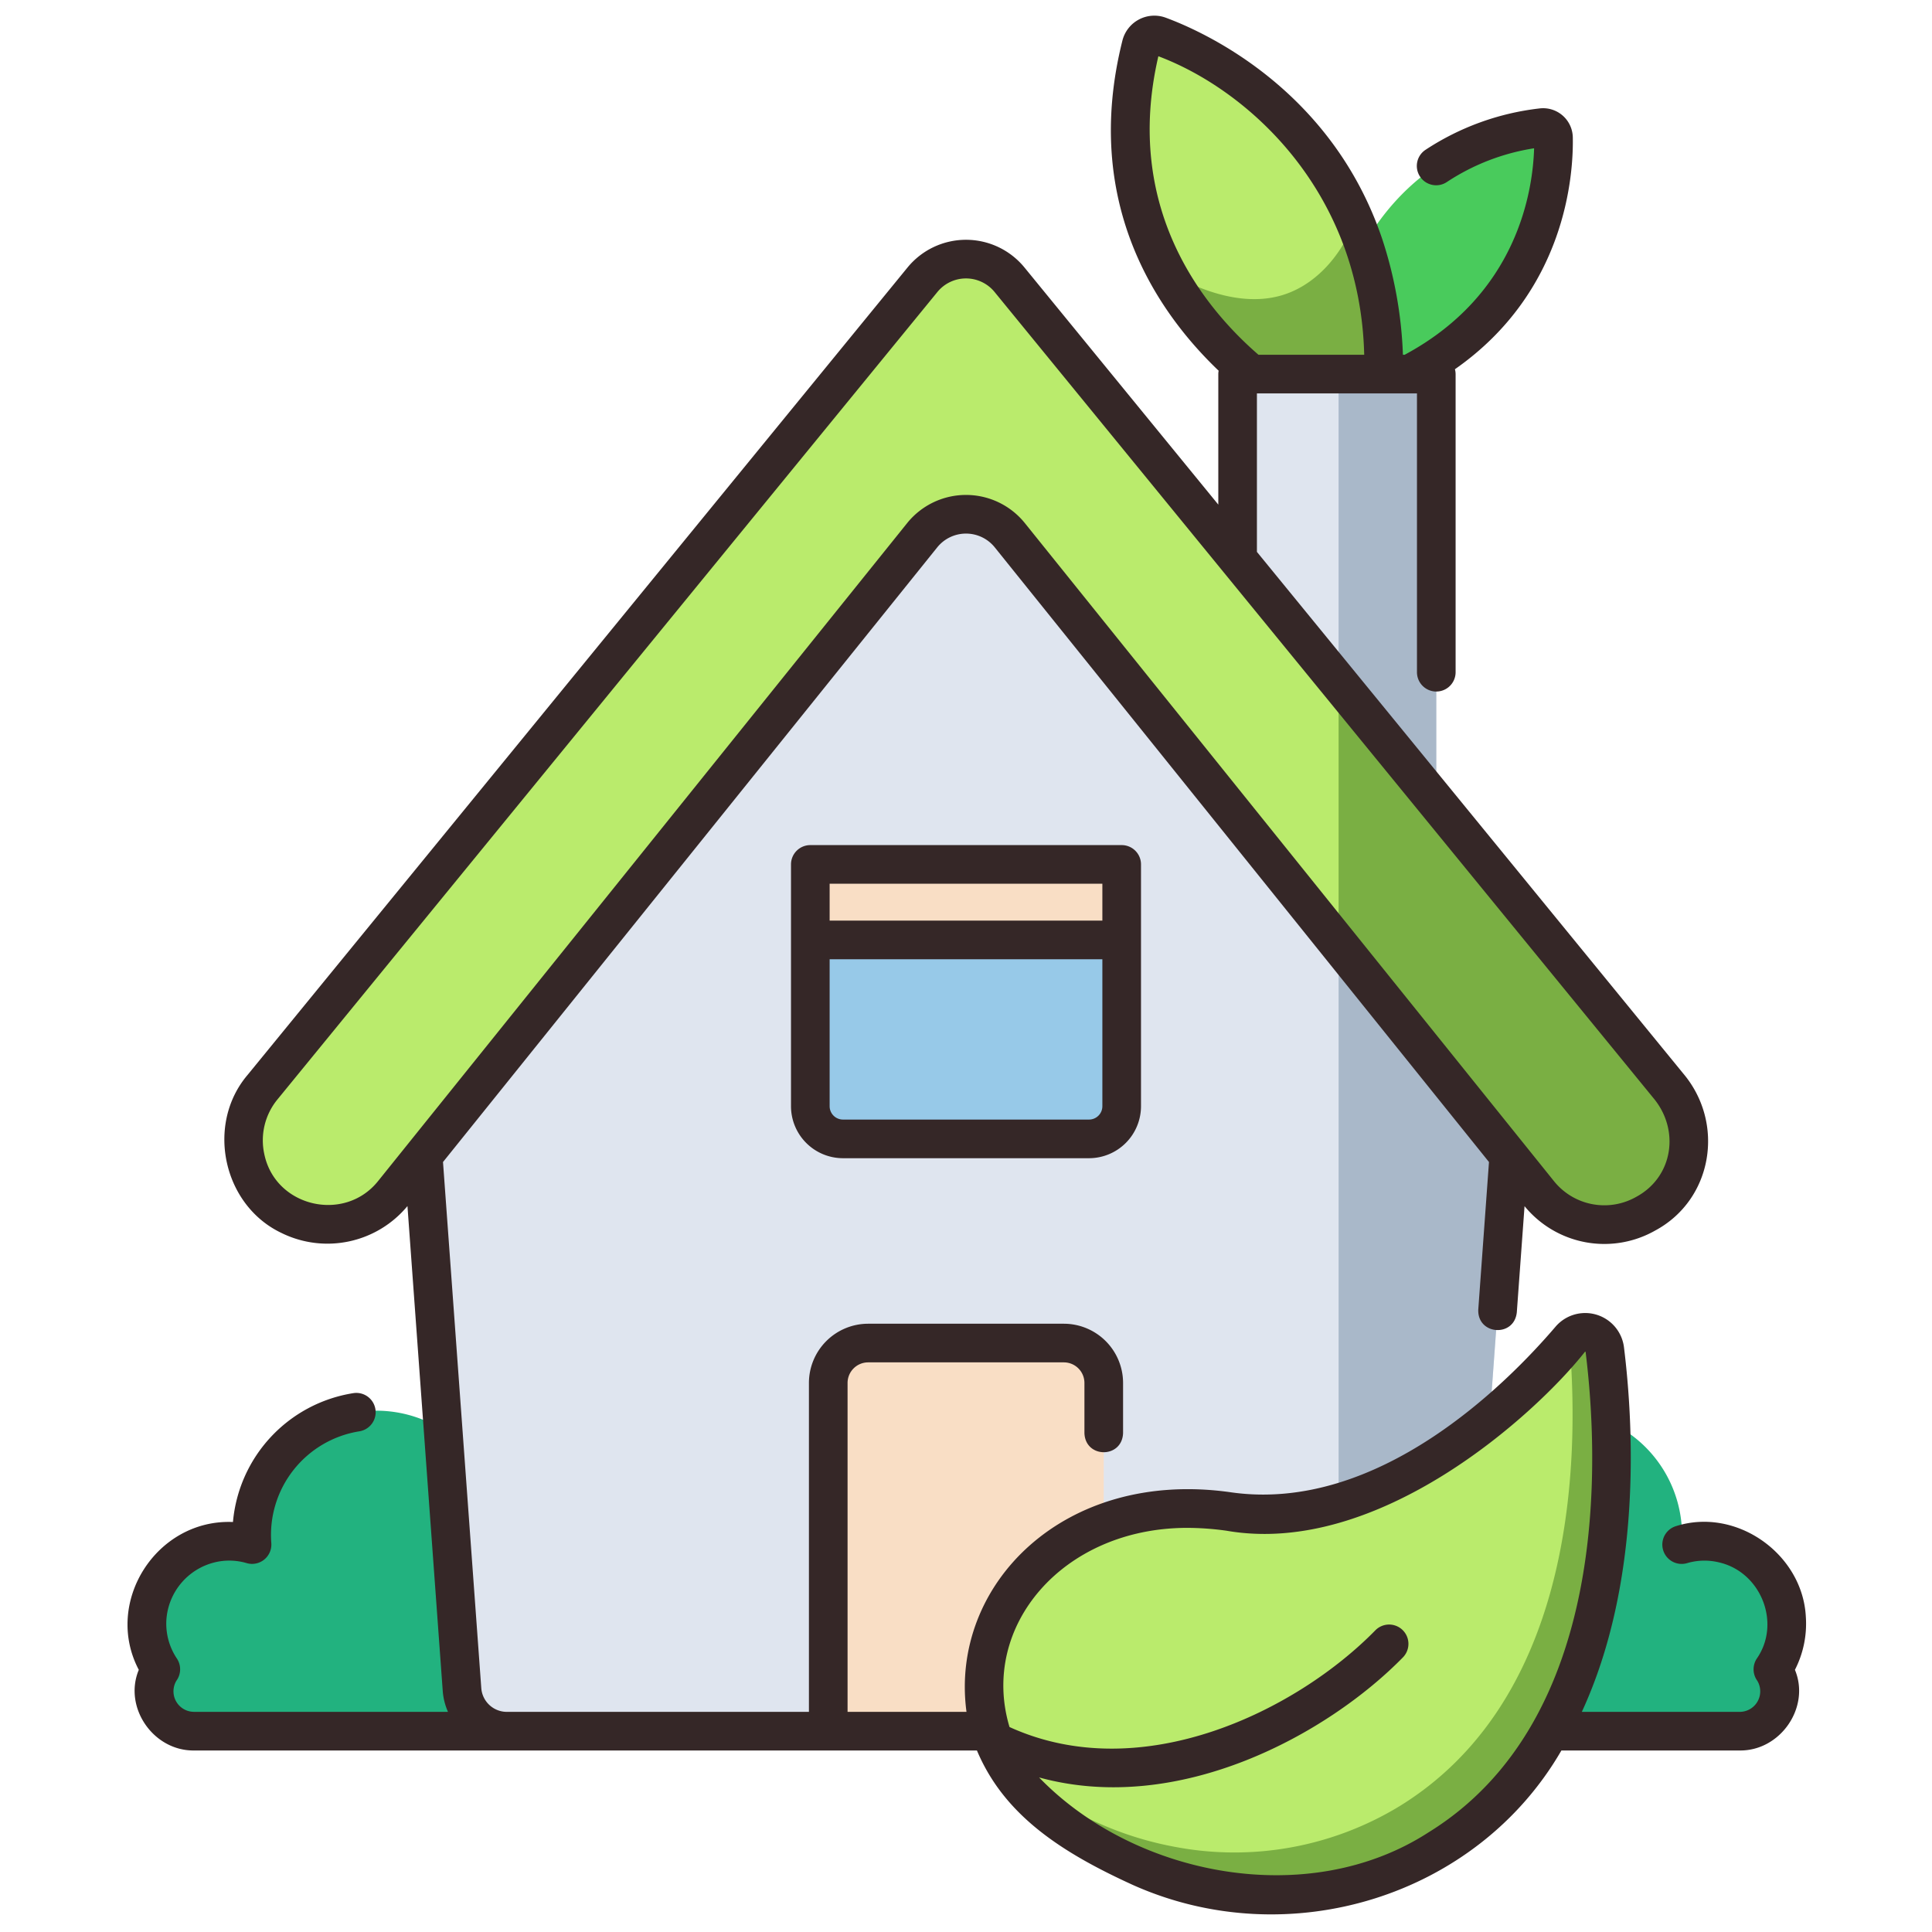 <svg xmlns="http://www.w3.org/2000/svg" xml:space="preserve" style="enable-background:new 0 0 512 512" viewBox="0 0 500 500"><g data-name="Layer 6 copy"><path fill="#49cb5c" d="M344.788 85.883c.052-1 6.9-46.832 54.278-52.866a2.647 2.647 0 0 1 2.978 2.578c.216 10.956-2.426 50.175-49.493 66.427z" data-original="#49cb5c"/><path fill="#baeb6c" d="m358.08 102.52-23.68 1.78c-.73-.32-20.4-11.59-32.51-33.96-7.99-14.72-12.69-34.25-6.56-58.64a3.521 3.521 0 0 1 4.63-2.43c9.85 3.63 37.21 16.24 50.61 47.85 5.16 12.14 8.25 27.08 7.51 45.4z" data-original="#baeb6c"/><path fill="#7aaf43" d="m358.08 102.52-23.68 1.78c-.73-.32-20.4-11.59-32.51-33.96a87.506 87.506 0 0 0 8.17 3.92c6.85 2.78 14.55 4.26 21.64 2.17 7.25-2.13 13.07-7.84 16.66-14.49a39.508 39.508 0 0 0 2.21-4.82c5.16 12.14 8.25 27.08 7.51 45.4z" data-original="#7aaf43"/><path fill="#22b27f" d="M370.835 398.926q-.039-.787-.04-1.586a32.258 32.258 0 0 1 64.516 0c0 .807-.04 1.6-.1 2.4a20.9 20.9 0 0 1 10.865-.246 21.441 21.441 0 0 1 16.283 19.26 21.215 21.215 0 0 1-3.546 13.26l.132.2a10.328 10.328 0 0 1-8.783 15.821h-92.27l-24.517-50.695zm-241.235 0q.039-.787.04-1.586a32.258 32.258 0 0 0-64.516 0c0 .807.04 1.6.1 2.4a20.9 20.9 0 0 0-10.865-.246 21.441 21.441 0 0 0-16.283 19.26 21.215 21.215 0 0 0 3.546 13.26l-.132.2a10.328 10.328 0 0 0 8.783 15.821h92.272l24.517-50.692z" data-original="#22b27f"/><path fill="#dfe5ef" d="M320.29 96.81h51.42v130.93h-51.42z" data-original="#dfe5ef"/><path fill="#a9b8c9" d="M346.43 96.81h25.28v130.93h-25.28z" data-original="#a9b8c9"/><path fill="#dfe5ef" d="m390.48 299.13-10.83 148.9h-248.5a11.615 11.615 0 0 1-11.58-10.77l-10.05-138.13 129.14-160.61a14.556 14.556 0 0 1 22.68 0l85.09 105.83z" data-original="#dfe5ef"/><path fill="#a9b8c9" d="m390.48 299.13-10.83 148.9h-33.22V244.35z" data-original="#a9b8c9"/><path fill="#baeb6c" d="M425.94 314.08a21.757 21.757 0 0 1-27.69-5.3l-51.82-64.44-85.09-105.82a14.556 14.556 0 0 0-22.68 0L101.75 308.78a21.763 21.763 0 1 1-33.81-27.41L238.73 72.4a14.563 14.563 0 0 1 22.54 0l85.16 104.19 85.31 104.38c8.95 10.95 6.51 26.15-5.8 33.11z" data-original="#baeb6c"/><path fill="#7aaf43" d="M425.94 314.08a21.757 21.757 0 0 1-27.69-5.3l-51.82-64.44v-67.75l85.31 104.38c8.95 10.95 6.51 26.15-5.8 33.11z" data-original="#7aaf43"/><path fill="#f9dec5" d="M224.677 347.581h50.645a10.323 10.323 0 0 1 10.323 10.319v90.129h-71.29V357.9a10.323 10.323 0 0 1 10.322-10.319z" data-original="#f9dec5"/><path fill="#97c9e8" d="M209.71 223.71h80.58v62.58a8.452 8.452 0 0 1-8.452 8.452h-63.677a8.452 8.452 0 0 1-8.452-8.452v-62.58h.001z" data-original="#97c9e8"/><path fill="#f9dec5" d="M209.71 223.71h80.581v19.548H209.71z" data-original="#f9dec5"/><path fill="#7aaf43" d="M372.26 478.51a82.216 82.216 0 0 1-58.15 10.52 87.515 87.515 0 0 1-19.02-5.82 111.186 111.186 0 0 1-16.9-9.04 70.183 70.183 0 0 1-13.53-11.41 38.1 38.1 0 0 1-3.9-5.15 40.495 40.495 0 0 1 1.91-45.74c8.9-11.99 25.6-24.83 55.42-20.68 39.8 5.53 73.71-27.59 88.07-44.34.06-.08.13-.16.2-.24a5.123 5.123 0 0 1 8.42.92 5.178 5.178 0 0 1 .54 1.76c.44 3.53.87 7.74 1.19 12.47 2.23 32.69-.82 90-44.25 116.75z" data-original="#7aaf43"/><path fill="#baeb6c" d="M362.2 467.44a82.216 82.216 0 0 1-58.15 10.52 87.515 87.515 0 0 1-19.02-5.82 111.186 111.186 0 0 1-16.9-9.04 77.848 77.848 0 0 1-7.37-5.49 40.495 40.495 0 0 1 1.91-45.74c8.9-11.99 25.6-24.83 55.42-20.68 39.8 5.53 73.71-27.59 88.07-44.34.1 1.23.2 2.52.29 3.84 2.23 32.69-.82 90-44.25 116.75z" data-original="#baeb6c"/></g><g fill="#352727" data-name="Layer 6 copy 4"><path d="M467.349 418.425c-.823-16.213-17.884-28.393-33.531-23.487a5 5 0 0 0 2.784 9.605 15.87 15.87 0 0 1 8.294-.195c10.868 2.5 16.107 15.75 9.769 24.881a5.041 5.041 0 0 0 .126 5.758 5.315 5.315 0 0 1-4.631 8.043h-40.784c15.568-33.7 13.417-74.051 10.909-94.351a10.11 10.11 0 0 0-17.725-5.319c-12.515 14.654-45.736 48.161-83.781 42.877-43.5-6.322-73.066 24-68.65 56.793H219.35V357.9a5.331 5.331 0 0 1 5.33-5.32h50.64a5.331 5.331 0 0 1 5.33 5.32v12.971c.218 6.609 9.774 6.624 10 0V357.9a15.343 15.343 0 0 0-15.33-15.32h-50.64a15.343 15.343 0 0 0-15.33 15.32v85.13h-78.2a6.634 6.634 0 0 1-6.593-6.134l-9.908-136.167c24.62-30.621 104.743-130.265 127.905-159.071a9.556 9.556 0 0 1 14.892 0c19.7 24.5 106.538 132.5 127.9 159.072l-2.769 38.17c-.277 6.6 9.284 7.306 9.973.724l2-27.472a26.685 26.685 0 0 0 33.856 6.288c14.9-8.05 18.062-27.793 7.2-40.631L325.29 142.829V101.81h41.42v72.158a5 5 0 1 0 10 0V96.81a4.936 4.936 0 0 0-.178-1.253c28.843-20.152 30.7-50.533 30.507-60.053a7.687 7.687 0 0 0-8.6-7.444 67.642 67.642 0 0 0-29.519 10.714 5 5 0 1 0 5.577 8.3 56.776 56.776 0 0 1 22.529-8.7c-.335 11.213-4.4 37.832-33.5 53.437h-.451A107.873 107.873 0 0 0 357.7 61.8c-13.1-38.775-46.183-53.6-56.016-57.224a8.522 8.522 0 0 0-11.2 5.905c-10.549 41.989 8.986 70.273 24.9 85.46a4.971 4.971 0 0 0-.088.869v33.784l-50.155-61.358a19.556 19.556 0 0 0-30.282 0L64.064 278.2c-10.871 12.81-6.4 33.7 8.8 40.9a26.917 26.917 0 0 0 32.586-6.969l9.13 125.482a16.391 16.391 0 0 0 1.356 5.409H50.28a5.314 5.314 0 0 1-4.627-8.049 5.038 5.038 0 0 0 .122-5.752 16.213 16.213 0 0 1-2.706-10.154 16.446 16.446 0 0 1 12.477-14.727 15.873 15.873 0 0 1 8.292.195 5 5 0 0 0 6.378-5.177 27.158 27.158 0 0 1 22.773-28.933 5 5 0 1 0-1.6-9.871 37.066 37.066 0 0 0-31.1 33.341c-19.782-.835-33.577 20.771-24.37 38.257-4.047 9.732 3.8 21.047 14.366 20.87H252.83c7.017 16.692 21.706 26.288 40.271 34.764 40.33 18.1 89.066 3.162 110.989-34.764h46.07c10.558.182 18.423-11.146 14.366-20.871a26.13 26.13 0 0 0 2.823-13.726zM299.783 14.556C322.563 23.1 352 49.011 353.056 91.81h-27.369c-14.321-12.404-35.038-37.973-25.904-77.254zM97.856 305.65c-8.67 10.867-26.629 6.752-29.458-6.979a16.687 16.687 0 0 1 3.409-14.139L242.6 75.564a9.554 9.554 0 0 1 14.794 0l170.471 208.568c6.927 8.227 5.181 20.413-4.385 25.6a16.716 16.716 0 0 1-21.337-4.079L290.365 166.638l-25.128-31.251a19.556 19.556 0 0 0-30.473 0C214.762 160.27 119.752 278.417 97.856 305.65zM369.64 474.255C338.615 494.3 293.675 485.613 268.916 460c36.338 9.982 74.853-11.314 94.208-31.122a5 5 0 0 0-7.245-6.893c-20.312 20.712-60.376 40.566-94.617 24.968-7.788-26.011 13.74-51.48 45.9-51.543a74.329 74.329 0 0 1 10.242.737c39.341 6.842 80.008-30.094 92.805-46.334a.387.387 0 0 1 .14.027c3.451 27.78 6.351 95.408-40.709 124.415z" data-original="#352727"/><path d="M209.709 218.71a5 5 0 0 0-5 5v62.58a13.467 13.467 0 0 0 13.452 13.452h63.678a13.467 13.467 0 0 0 13.452-13.452v-62.58a5 5 0 0 0-5-5zm5 10h70.582v9.548h-70.582zm67.13 61.032h-63.678a3.456 3.456 0 0 1-3.452-3.452v-38.032h70.582v38.032a3.456 3.456 0 0 1-3.452 3.452z" data-original="#352727"/></g></svg>